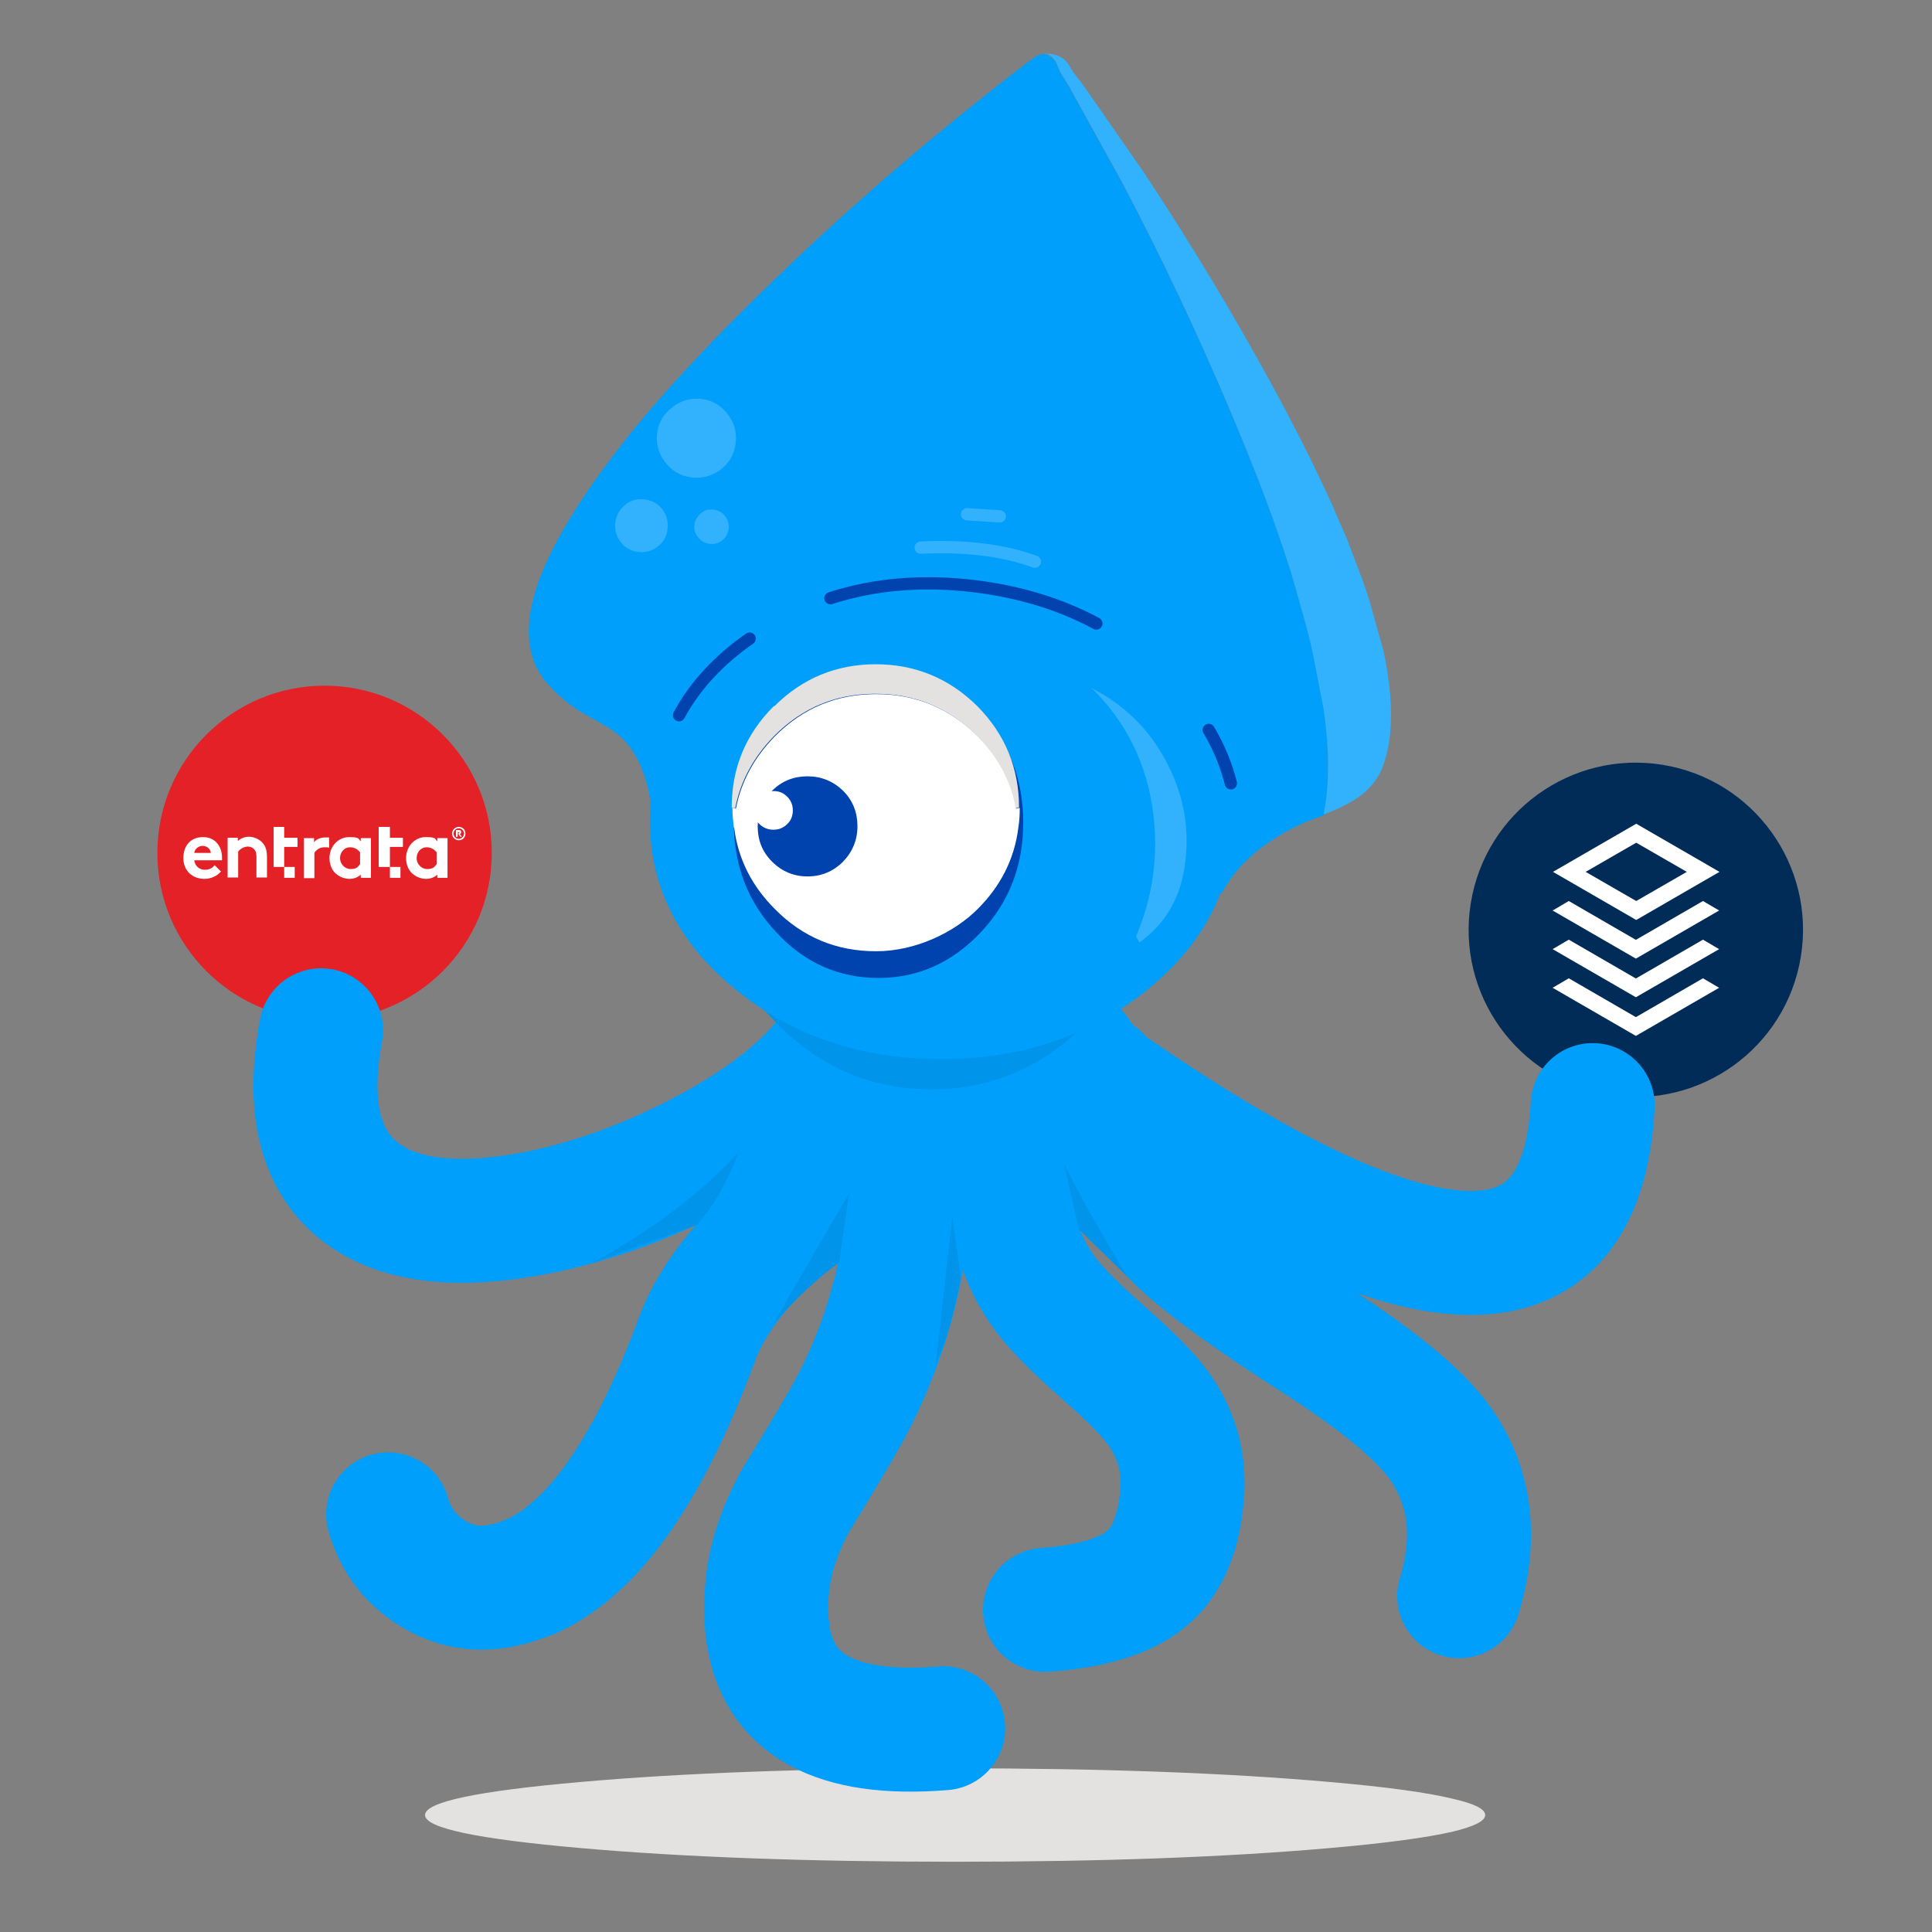 <svg viewBox="0 0 550 550" xmlns="http://www.w3.org/2000/svg"><rect x="0" y="0" width="550" height="550" fill="#808080" stroke="none"/><path d="m165.2 526.1c29.5 2.6 65 3.9 106.7 3.9s77.2-1.3 106.7-3.9c16.1-1.4 27.8-3 35.1-4.7 6.1-1.5 9.1-3 9.1-4.7s-3-3.2-9.1-4.6c-7.3-1.8-19-3.4-35.1-4.8-29.5-2.6-65-3.9-106.7-3.9s-77.2 1.3-106.7 3.9-44.2 5.7-44.2 9.4 14.7 6.8 44.2 9.4z" fill="#e4e2e0"/><circle cx="465.8" cy="264.7" fill="#012c57" r="47.6" transform="matrix(.16 -.987 .987 .16 129.9 682.1)"/><path d="m465.8 278.5 19-11 4.6 2.7-23.7 13.7-23.7-13.7 4.6-2.7 19 11zm0 11 19-11 4.6 2.7-23.7 13.7-23.7-13.7 4.6-2.7 19 11zm0-55 23.7 13.7-23.7 13.7-23.7-13.7zm0 5.4-14.4 8.3 14.4 8.3 14.4-8.3zm0 27.6 19-11 4.6 2.7-23.7 13.7-23.7-13.7 4.6-2.7 19 11z" fill="#fff"/><circle cx="92.4" cy="242.8" fill="#e42127" r="47.6"/><path d="m91.4 293.3c-4 21.3-.5 36.4 10.4 45.4 9.4 7.7 23.4 10.4 42.1 8 16.5-2.1 33.7-7.5 51.5-16.2 17.4-8.6 30.3-17.9 38.7-27.8" fill="none" stroke="#009ffb" stroke-linecap="round" stroke-linejoin="round" stroke-width="35.3"/><path d="m259.5 333.7c-1.1 26.8-7.7 50.7-19.9 71.6-3.1 5.4-7.5 12.7-13.2 22-4.3 7.9-6.9 15.6-7.8 22.8-.6 5.1-.7 9.8-.1 14" fill="none" stroke="#009ffb" stroke-linecap="round" stroke-linejoin="round" stroke-width="35.3"/><path d="m334.7 436c1-3.5 1.6-7.4 1.9-11.7.4-8.2-1.6-15.6-6.2-22.4-2.8-4.2-8.1-9.6-15.7-16.3-8.1-7.1-13.7-12.7-16.8-16.8-5.5-7.2-8.6-15.1-9.5-23.7" fill="none" stroke="#009ffb" stroke-linecap="round" stroke-linejoin="round" stroke-width="35.3"/><path d="m313 306.7c1.4 17.3 8.6 32.5 21.8 45.7 6.9 6.9 20.3 16.7 40.2 29.4 17.4 11.2 29 20.8 34.8 28.8 8.8 12.3 10.7 26.9 5.6 43.8" fill="none" stroke="#009ffb" stroke-linecap="round" stroke-linejoin="round" stroke-width="35.3"/><path d="m151.4 448.7c6.5-3 12.7-7.9 18.6-14.6 10.3-11.9 19.8-29.5 28.4-52.8 3.3-9.1 10-18.6 20-28.3 9.8-9.6 19.7-16.6 29.6-20.7" fill="none" stroke="#009ffb" stroke-linecap="round" stroke-linejoin="round" stroke-width="35.3"/><path d="m314.1 282.2c-9.9-8.7-21.9-13.1-35.9-13.1s-26.1 4.4-36 13.1-14.9 19.2-14.9 31.6 5 22.9 14.9 31.6 21.9 13.1 36 13.1 26-4.4 35.9-13.1 14.9-19.2 14.9-31.6-5-22.9-14.9-31.6z" fill="#009ffb"/><path d="m168.5 359.6 29.9-10.9c4.4-4.9 8.4-11.7 11.8-20.5-11 11.7-24.9 22.2-41.7 31.4m138.6-9.7 13.8 13.5c-7.3-12.1-13.3-22.7-17.9-31.8l4.1 18.4m-87 27c6.4-7.3 12.7-13.2 18.8-17.6l2.8-19.7-21.6 37.2m53.4-13.3-2.4-17.4-4.7 42.2c3.2-7.1 5.5-15.3 7.1-24.8z" fill="#0094eb"/><path d="m297.5 15.3c.1 0 .2.2.3.2 1.1.4 1.9 1.1 2.6 2 .1 0 .2.2.3.4l1.2 2.8c.8 1.3 1.6 2.6 2.4 3.9l15.2 27.5c11.2 21.2 21.6 43.2 31.2 66 4.9 11.6 9.2 22.5 12.8 32.8l2 5.8 1.9 5.8c.4 1.4.9 2.9 1.3 4.4l3.2 11.4c.7 2.7 1.4 5.3 1.9 7.8l3.1 16c1.7 11.8 1.6 21.8 0 30-5.9 1.9-11.4 4.6-16.4 8.2-5.6 3.9-9.6 8.4-12.3 13.3-1.6 3.1-12.1 3.4-31.4.9-14.6-1.9-31.6-5.1-50.9-9.4-19.6-1.4-36.8-3.4-51.6-5.8-18.8-3.1-28.4-6.4-28.9-9.9-1.5-10.4-5.2-17.6-11.1-21.5-1.7-1.1-4.6-2.8-8.6-5-3.7-2.3-7-5-9.8-8.2-2.1-2.4-3.6-5-4.4-8-1.9-6.4-1-14.3 2.8-23.7 4.6-11.4 13.6-25.4 27-41.9 8.6-10.3 18.8-21.4 30.8-33.3 19.5-19.4 39.8-37.6 60.9-54.7 6.1-4.9 12.2-9.8 18.4-14.5 1-.7 2-1.5 3-2.2.9-.7 2-1 3.2-1.1h-.1z" fill="#009ffb"/><path d="m297.5 15.3h1.6l.7.2c.4 0 .8.2 1.2.3 1.1.4 1.9 1 2.7 1.9.1 0 .2.2.3.3l1.5 2.5c.9 1.2 1.8 2.4 2.7 3.5l17.5 25.2c12.9 19.5 25 39.5 36.3 60.2 5.8 10.6 10.8 20.5 15.1 29.7l2.5 5.4c.7 1.8 1.5 3.5 2.2 5.2.6 1.3 1.2 2.6 1.7 3.9l4 10.5c.9 2.4 1.7 4.8 2.4 7.1l4 14.3c3 14.4 2.8 25.7-.8 34.1-1.8 3.5-4.4 6.2-7.7 8.2-2.7 1.6-5.5 3-8.6 4 1.7-8.2 1.7-18.2 0-30l-3.1-16c-.5-2.5-1.2-5.1-1.9-7.8l-3.2-11.4c-.4-1.5-.9-2.9-1.3-4.4l-1.9-5.8-2-5.8c-3.6-10.3-7.9-21.2-12.8-32.8-9.6-22.8-20-44.8-31.2-66l-15.2-27.5c-.8-1.3-1.6-2.6-2.4-3.9l-1.2-2.8c0-.2-.2-.3-.3-.4-.6-.9-1.5-1.6-2.6-2-.1 0-.2-.1-.3-.2v.3z" fill="#32b2fc"/><path d="m178.1 143.6c1.6-1.3 3.5-1.7 5.6-1.4s3.8 1.3 5 3 1.6 3.5 1.3 5.6-1.2 3.7-2.9 4.9-3.5 1.7-5.6 1.4-3.7-1.3-4.9-2.9c-1.2-1.7-1.7-3.5-1.4-5.6s1.3-3.8 3-5m25.1 1.5c1.3.2 2.4.8 3.2 1.9s1.1 2.4.9 3.7-.8 2.4-1.9 3.2-2.3 1.1-3.6.9-2.4-.8-3.2-1.9c-.9-1.1-1.2-2.3-1-3.6s.9-2.4 2-3.3 2.3-1.1 3.6-.9m-16.2-21.9c.4-3.1 1.9-5.5 4.5-7.4 2.5-1.9 5.3-2.6 8.3-2.2s5.5 1.9 7.4 4.5 2.5 5.2 2.1 8.3-1.9 5.5-4.4 7.4c-2.5 1.8-5.3 2.5-8.3 2.1s-5.5-1.9-7.4-4.4-2.6-5.3-2.2-8.3z" fill="#32b2fc"/><path d="m198.6 235.5c0-5.8.5-11.4 1.6-16.7h129.7c1 5.3 1.6 10.9 1.6 16.7 0 20.6-6.5 38.2-19.4 52.7-13 14.6-28.6 21.9-47 21.9s-34-7.3-46.9-21.9c-13-14.5-19.5-32.1-19.5-52.7z" fill="#0094eb"/><path d="m209.3 185.6c16.2-13.2 35.7-19.9 58.7-19.9s42.5 6.6 58.8 19.9c16.2 13.2 24.3 29.2 24.3 48s-8.1 34.8-24.3 48-35.8 19.9-58.8 19.9-42.5-6.6-58.7-19.9c-16.2-13.2-24.3-29.2-24.3-48s8.1-34.8 24.3-48z" fill="#009ffb"/><path d="m310.6 195.8c10.4 5.3 17.9 13.2 22.7 23.6 4.1 8.8 5.4 18 3.9 27.6-1.4 9-5.6 16.1-12.8 21.3l-1-1.7c4.8-11.3 6.4-23 4.9-35.1-1.8-14.1-7.7-26-17.6-35.7z" fill="#32b2fc"/><path d="m294.6 159.9c-9-3.3-19.8-4.6-32.5-4m22.5-8.9-9.3-.6" fill="none" stroke="#32b2fc" stroke-linecap="round" stroke-linejoin="round" stroke-width="3.5"/><path d="m221 202.9c8.1-8.6 17.8-12.9 29.1-12.9s21.1 4.3 29.1 12.9c8.1 8.6 12.1 19.1 12.1 31.3s-4 22.6-12.1 31.2-17.8 13-29.1 13-21.1-4.3-29.1-13c-8.1-8.6-12.1-19-12.1-31.2s4-22.7 12.1-31.3z" fill="#0043ae"/><path d="m220.5 201c7.9-7.9 17.6-11.9 28.8-11.9s20.9 4 28.9 11.9c7.9 8 11.9 17.6 11.9 28.9l-1.1.2c-1.5-7.8-5.1-14.7-11-20.7-7.9-7.9-17.5-11.9-28.8-11.9s-20.8 4-28.7 11.9c-5.9 6-9.7 12.9-11.2 20.7l-1-.2c0-11.3 4-20.9 12-28.9z" fill="#e4e2e0"/><path d="m208.9 235.6c-.2-1.8-.4-3.7-.4-5.6l1 .2c1.5-7.8 5.3-14.7 11.2-20.7 7.9-7.9 17.4-11.9 28.7-11.9s20.8 4 28.8 11.9c5.9 6 9.6 12.9 11 20.7l1.1-.2c0 1.9-.1 3.8-.4 5.6-1.1 8.9-5 16.6-11.6 23.2s-17.6 12-28.9 12-20.9-4-28.8-12c-6.6-6.6-10.5-14.3-11.6-23.2z" fill="#fff"/><path d="m312.1 177.5c-10.2-5.5-21.7-9-34.5-10.6-14.8-1.8-28.5-.7-41.2 3.4m-23 11.5c-8.9 6.2-15.6 13.5-20.1 21.8m157.1 19.4c-1.3-5.2-3.4-10.3-6.3-15.2" fill="none" stroke="#0043ae" stroke-linecap="round" stroke-linejoin="round" stroke-width="3.5"/><path d="m215.7 235.2c0-3.9 1.4-7.3 4.1-10.1 2.8-2.8 6.2-4.1 10.1-4.1s7.3 1.4 10.1 4.1c2.8 2.8 4.1 6.2 4.1 10.1s-1.4 7.3-4.1 10.1c-2.8 2.8-6.2 4.2-10.1 4.2s-7.3-1.4-10.1-4.2-4.1-6.1-4.1-10.1z" fill="#0043ae"/><path d="m216.2 234.6c-1.1-1-1.6-2.3-1.6-3.9s.5-2.8 1.6-3.9 2.4-1.6 4-1.6 2.8.5 3.9 1.6 1.6 2.4 1.6 3.9-.5 2.9-1.6 3.9c-1.1 1.1-2.4 1.6-3.9 1.6s-2.9-.5-4-1.6z" fill="#fff"/><path d="m151.4 448.6c-2.4 1.1-4.8 1.9-7.2 2.5-8 1.9-15.2.7-21.8-3.7-6-3.9-9.9-9.3-11.9-16.3" fill="none" stroke="#009ffb" stroke-linecap="round" stroke-linejoin="round" stroke-width="35.3"/><path d="m218.5 464.2c2.6 21 19.2 30.3 50 27.8" fill="none" stroke="#009ffb" stroke-linecap="round" stroke-linejoin="round" stroke-width="35.3"/><path d="m297.5 458.3c13.5-1 23.2-4 29-9 3.8-3.2 6.5-7.6 8.1-13.2" fill="none" stroke="#009ffb" stroke-linecap="round" stroke-linejoin="round" stroke-width="35.3"/><path d="m318.2 311c87.1 59.7 132.2 60.9 135.2 3.6" fill="none" stroke="#009ffb" stroke-linecap="round" stroke-linejoin="round" stroke-width="35.3"/><g fill="#fff"><path d="m62.9 248.1c-1.1 1.3-2.9 2.1-4.7 2.1-3.4 0-6-2.3-6-5.9s2.1-6 5.6-6 5.4 2.7 5.4 5.8 0 .6 0 .8h-7.9c.2 1.6 1.4 2.7 3 2.7s2.3-.7 2.8-1.3l1.7 1.7h.1zm-2.9-5.3c0-1-1-2-2.3-2s-2.3 1-2.4 2z"/><path d="m64.8 249.9v-11.4h2.9v.9c.8-.7 1.9-1.2 3.2-1.2s3 .7 3.9 1.8c.8.9 1.2 2.1 1.2 4v5.8h-3v-6c0-1.1-.3-1.7-.7-2.1s-1-.7-1.7-.7c-1.3 0-2.3.8-2.8 1.4v7.4h-3z"/><path d="m105.6 249.9h-2.9v-.9c-.9.8-2 1.2-3.2 1.2-1.7 0-3.3-.8-4.3-1.9-.9-1-1.4-2.5-1.4-4 0-3.4 2.5-6 5.6-6s2.5.5 3.3 1.2v-.9h2.9v11.4zm-3.1-7.3c-.7-.8-1.6-1.4-2.8-1.4-1.8 0-2.9 1.5-2.9 3.1s1.3 3.1 3 3.1 2.1-.6 2.7-1.4z"/><path d="m127.4 249.9h-2.9v-.9c-.9.8-2 1.2-3.2 1.2-1.7 0-3.3-.8-4.3-1.9-.9-1-1.4-2.5-1.4-4 0-3.4 2.5-6 5.6-6s2.5.5 3.3 1.2v-.9h2.9v11.4zm-3.1-7.3c-.7-.8-1.6-1.4-2.8-1.4-1.8 0-2.9 1.5-2.9 3.1s1.3 3.1 3 3.1 2.1-.6 2.7-1.4z"/><path d="m93.7 238.4h-1c-1.4 0-2.7.5-3.3 1.4v-1.2h-2.9v11.4h3v-7.2c.4-.7 1.4-1.6 2.8-1.6s.9 0 1.1.1h.3v-2.8z"/><path d="m80.9 246.8h3v3.1h-3z"/><path d="m77.9 246.8h3v-5.7h3.8v-2.6h-3.8v-3.1h-3z"/><path d="m111 246.8h3v3.1h-3z"/><path d="m107.8 246.8h3.2v-5.7h3.7v-2.6h-3.7v-3.1h-3.2z"/><path d="m128.7 237.3c0-1 .8-1.9 1.9-1.9s1.9.8 1.9 1.9-.8 1.9-1.9 1.9-1.9-.9-1.9-1.9zm1.9 1.5c.8 0 1.5-.7 1.5-1.5s-.7-1.5-1.5-1.5-1.5.7-1.5 1.5.7 1.5 1.5 1.5zm-.3-1.4v.8h-.5v-1.9h.8c.3 0 .4 0 .5.1s.2.3.2.5-.1.4-.3.5h-.1l.6.8h-.5l-.5-.8zm.3-.3h.2s0 0 0-.1c0-.2 0-.1-.2-.1h-.3v.4h.3z"/></g></svg>